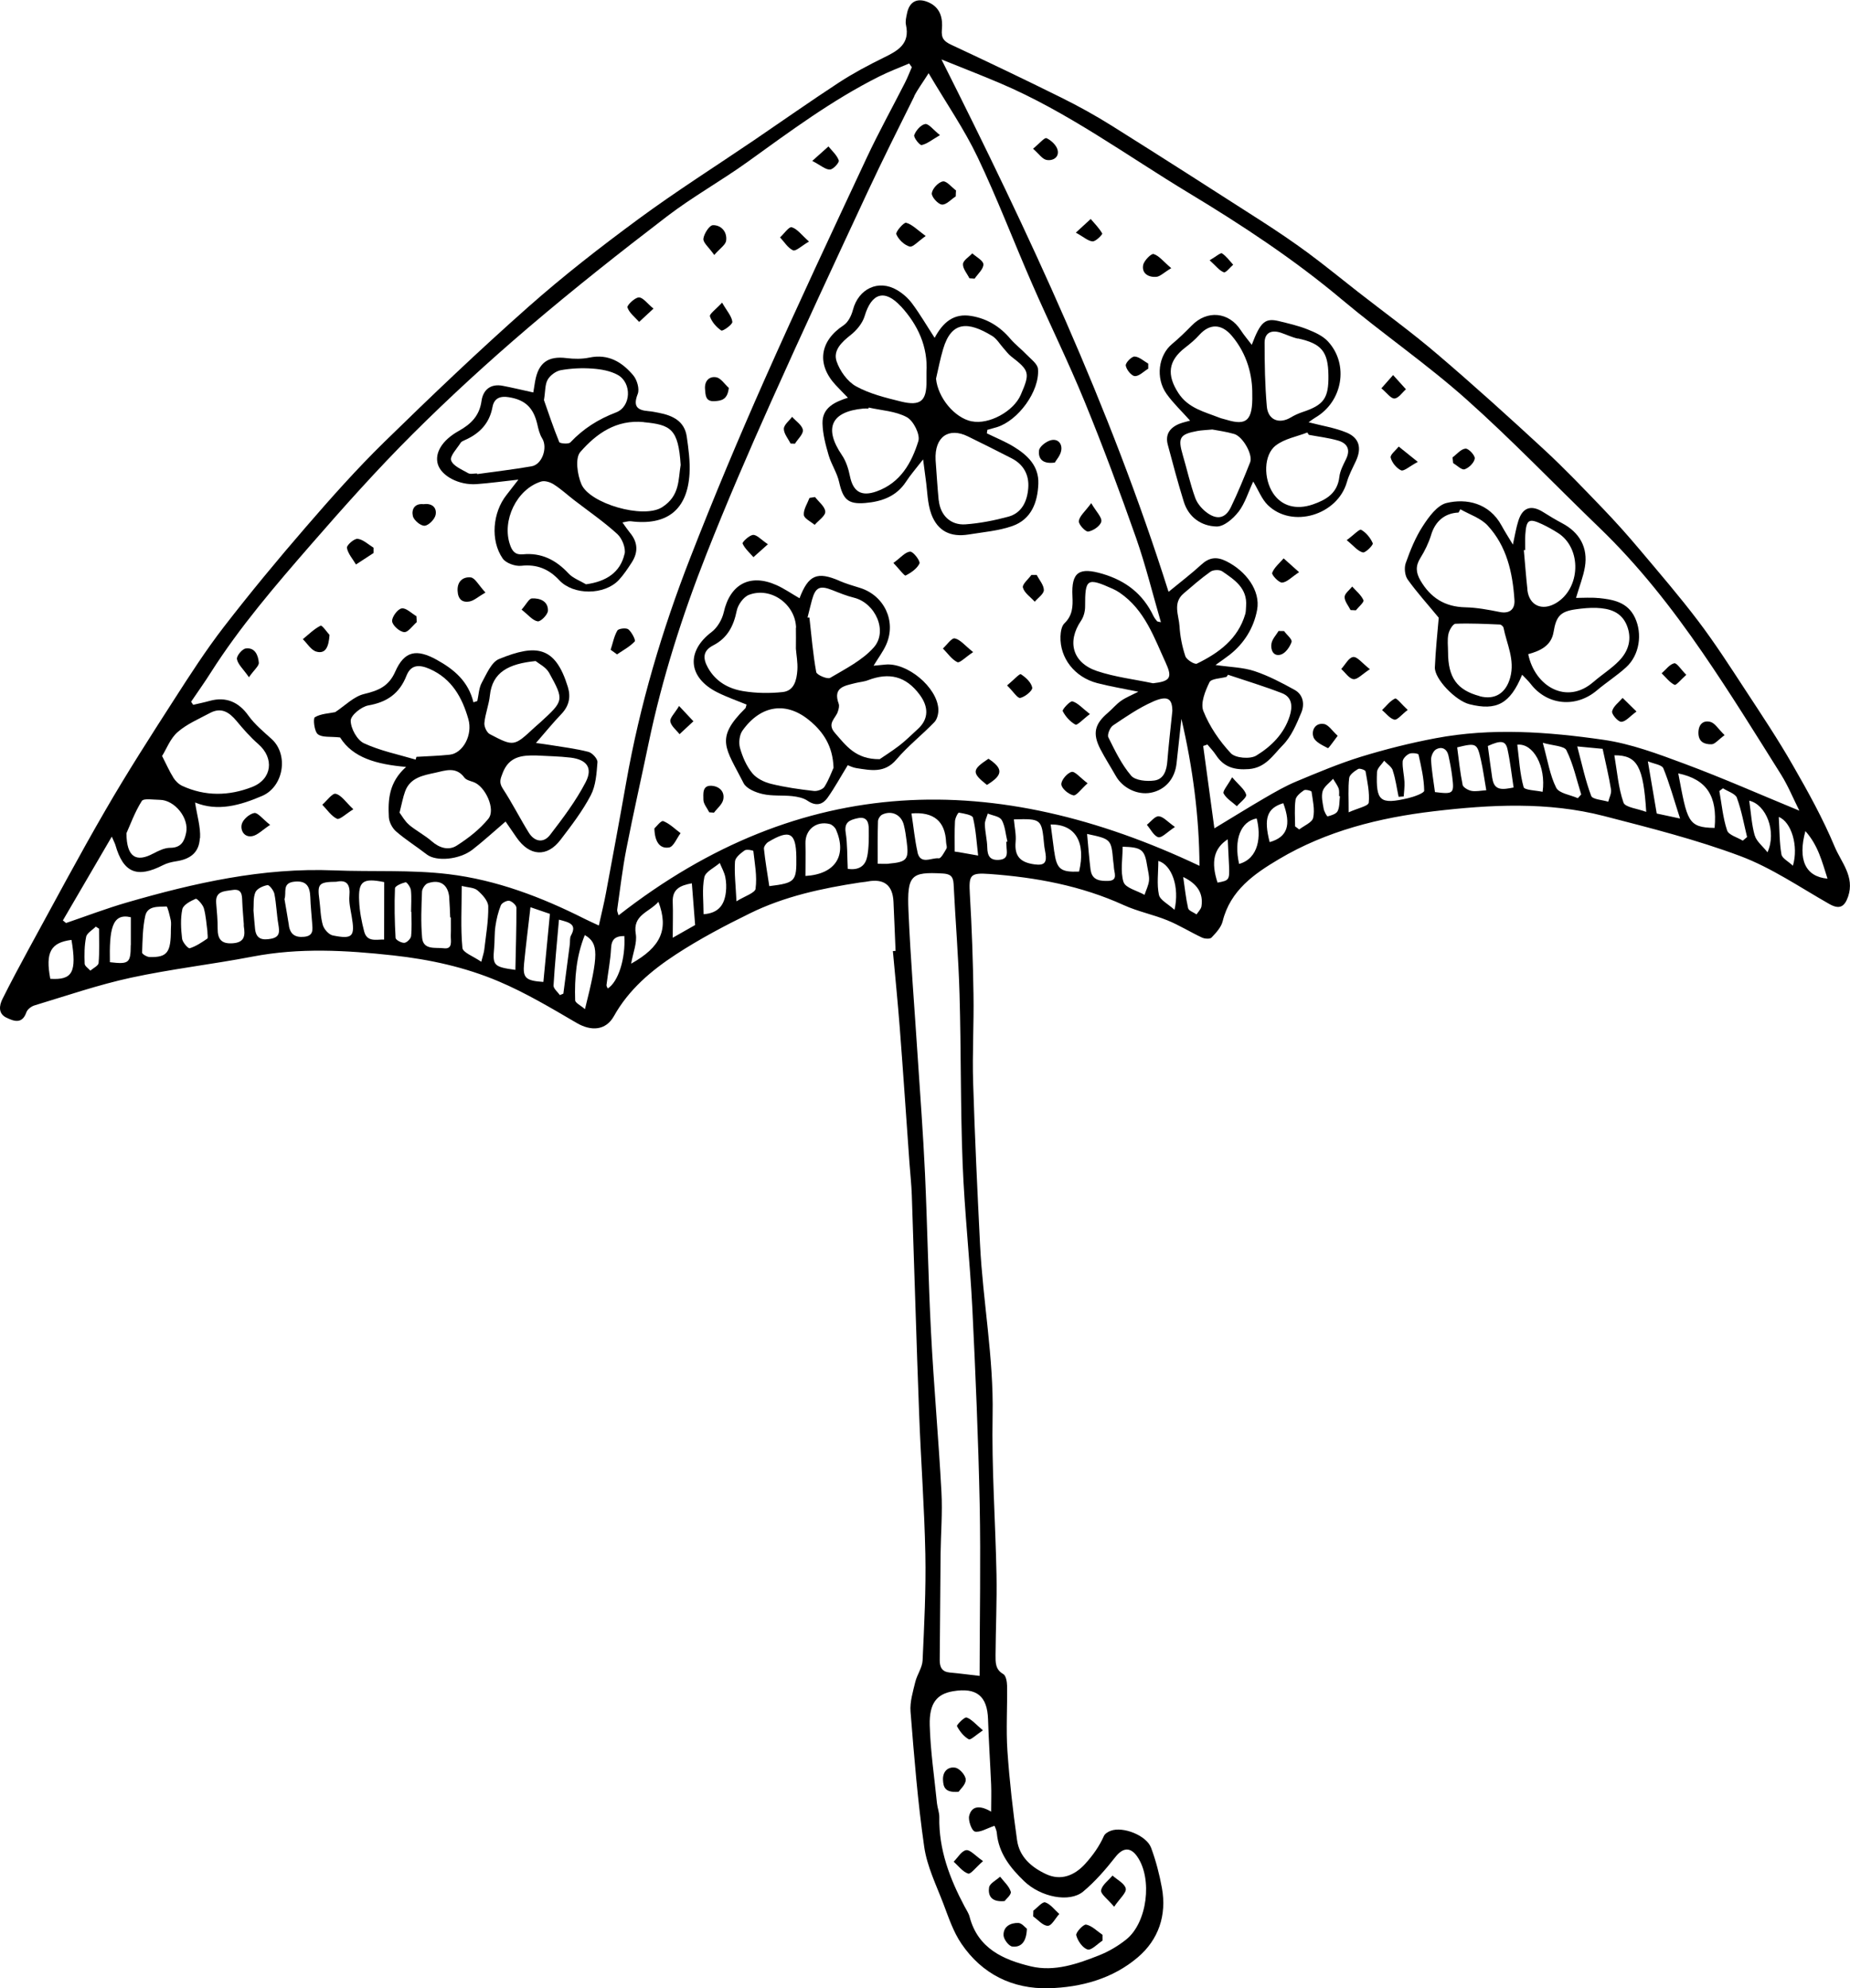 <svg xmlns="http://www.w3.org/2000/svg" id="Capa_2" data-name="Capa 2" viewBox="0 0 214.8 230.78"><defs><style>      .cls-1 {        stroke-width: 0px;      }    </style></defs><g id="Capa_2-2" data-name="Capa 2"><g><path class="cls-1" d="m103.98,110.34c-.08-1.89-.15-3.78-.24-5.67q-.14-2.88-3.02-2.34c-.29.06-.59.07-.89.12-4.39.67-8.73,1.6-12.74,3.57-2.94,1.44-5.86,2.98-8.6,4.77-2.86,1.87-5.48,4.07-7.21,7.17-.94,1.68-2.64,1.77-4.31.8-2.96-1.73-5.92-3.5-9.06-4.83-3.89-1.65-7.99-2.55-12.26-3.02-5.48-.6-10.87-.91-16.33.14-4.69.9-9.46,1.44-14.12,2.45-3.78.82-7.47,2.09-11.18,3.21-.38.11-.84.46-.96.81-.49,1.41-1.47,1.02-2.31.62-.98-.47-.85-1.41-.45-2.2.95-1.9,1.95-3.77,2.96-5.63,2.98-5.44,5.88-10.91,8.99-16.27,2.51-4.34,5.22-8.56,7.93-12.77,1.85-2.88,3.71-5.77,5.8-8.48,3.07-3.97,6.27-7.84,9.56-11.64,2.92-3.38,5.9-6.73,9.09-9.85,5.46-5.34,11-10.62,16.72-15.68,4.08-3.61,8.4-6.97,12.79-10.2,4.36-3.21,8.94-6.11,13.42-9.15,3.28-2.23,6.53-4.52,9.85-6.69,1.66-1.08,3.42-2.02,5.2-2.89,1.64-.8,3.07-1.59,2.58-3.8-.09-.42.03-.9.12-1.33.28-1.42,1.24-1.86,2.54-1.27,1.4.64,1.62,1.91,1.51,3.13-.09,1.03.24,1.38,1.09,1.78,4.28,2,8.54,4.03,12.77,6.13,2,.99,3.97,2.08,5.87,3.27,5.82,3.65,11.61,7.36,17.39,11.07,1.83,1.18,3.64,2.4,5.39,3.69,1.96,1.45,3.85,3,5.77,4.5,3.1,2.42,6.29,4.73,9.27,7.28,4.21,3.59,8.31,7.3,12.37,11.05,2.36,2.18,4.59,4.52,6.82,6.84,1.48,1.54,2.91,3.14,4.28,4.77,2.3,2.73,4.64,5.45,6.8,8.3,1.94,2.56,3.69,5.28,5.45,7.97,1.9,2.9,3.83,5.79,5.55,8.8,1.76,3.06,3.48,6.17,4.84,9.42.75,1.8,2.35,3.47,1.56,5.79-.42,1.23-1.03,1.51-2.17.87-3.4-1.93-6.7-4.2-10.32-5.56-5.15-1.93-10.52-3.28-15.86-4.66-6.52-1.68-13.19-1.33-19.77-.55-6.28.74-12.45,2.28-17.97,5.56-2.85,1.69-5.64,3.61-6.53,7.21-.17.7-.77,1.34-1.29,1.89-.18.19-.79.15-1.11,0-1.35-.63-2.62-1.43-3.99-1.99-1.66-.68-3.45-1.03-5.08-1.77-4.96-2.26-10.2-3.23-15.58-3.62-2.31-.17-2.43.12-2.3,2.38.23,3.86.36,7.73.42,11.6.06,3.42-.15,6.84-.04,10.25.19,6.26.49,12.51.8,18.77.33,6.61,1.59,13.14,1.46,19.8-.12,6.16.33,12.33.45,18.5.06,3.13-.09,6.26-.11,9.39,0,.82-.04,1.66.9,2.19.31.18.43.88.44,1.35.04,2.53-.13,5.06.04,7.58.24,3.46.63,6.92,1.12,10.36.27,1.92,1.65,3.13,3.36,3.93,1.71.8,3.29.19,4.55-1.19.9-1,1.63-2.02,2.17-3.23.12-.27.49-.5.8-.61,1.41-.53,4.14.53,4.68,1.97.56,1.51.97,3.09,1.26,4.68.57,3.17-.4,6-2.8,8.04-2.92,2.49-6.59,3.49-10.34,3.59-4.21.11-7.75-1.64-10.15-5.18-.93-1.37-1.48-3.03-2.08-4.61-.83-2.18-1.9-4.34-2.23-6.61-.75-5.2-1.17-10.46-1.59-15.71-.09-1.13.28-2.31.55-3.44.21-.86.81-1.66.85-2.5.19-4.12.4-8.24.32-12.35-.11-5.42-.52-10.83-.72-16.25-.32-8.45-.56-16.9-.85-25.35-.04-1.29-.19-2.58-.28-3.87-.37-5.2-.72-10.41-1.12-15.61-.23-2.98-.53-5.95-.8-8.92.11,0,.21-.02.32-.02Zm-80.78-13.03c-.08,1.65-1.09,2.42-2.72,2.67-.53.08-1.08.21-1.55.45-3.02,1.55-4.61.89-5.53-2.33-.05-.18-.15-.35-.42-.98-2.01,3.44-3.85,6.59-5.68,9.73.12.1.24.2.37.3,2.34-.8,4.65-1.68,7.02-2.37,7.87-2.28,15.82-4.08,24.11-3.74,4.43.18,8.91-.09,13.29.44,5.56.67,10.81,2.67,15.82,5.2.43.22.88.41,1.62.76.3-1.37.6-2.55.82-3.74.8-4.3,1.6-8.59,2.36-12.9,1.58-8.95,4.15-17.64,7.45-26.09,2.71-6.96,5.6-13.85,8.63-20.68,3.83-8.63,7.85-17.18,11.85-25.73,1.37-2.93,2.94-5.76,4.41-8.65.31-.6.55-1.23.82-1.85-.1-.14-.21-.29-.31-.43-1.17.5-2.37.95-3.5,1.52-5.45,2.73-10.32,6.35-15.24,9.89-3.07,2.21-6.4,4.06-9.39,6.35-5.45,4.17-10.83,8.42-16.05,12.87-4.64,3.96-9.16,8.09-13.48,12.4-4.12,4.11-8,8.46-11.82,12.85-4.11,4.73-8.21,9.49-11.59,14.8-.73,1.16-1.53,2.27-2.3,3.41.08.12.16.24.24.36.64-.15,1.29-.28,1.93-.46,1.9-.52,3.37.15,4.48,1.71.74,1.03,1.76,1.87,2.71,2.73,1.98,1.81,1.39,5.51-1.1,6.59-2.56,1.1-5.17,1.85-7.8.77.23,1.51.65,2.84.58,4.14Zm112.51-28.63c1.3-1.07,2.59-2.05,3.78-3.14.9-.83,1.76-.94,2.85-.41,2.33,1.14,4.04,3.45,3.62,5.67-.38,2.06-1.49,3.89-3.21,5.23-.45.35-.92.67-1.62,1.17,1.74.25,3.2.27,4.53.71,1.62.54,3.16,1.35,4.66,2.18,1.03.57,1.16,1.71.77,2.64-.56,1.35-1.17,2.8-2.17,3.8-1.09,1.1-1.96,2.6-3.91,2.75-1.68.13-2.91-.22-3.83-1.63-.29-.44-.65-.82-.99-1.22-.16.06-.33.11-.49.17.43,3.13.85,6.26,1.3,9.56,2.12-1.28,3.97-2.43,5.84-3.52,1.19-.69,2.4-1.39,3.67-1.92,2.47-1.03,4.96-2.08,7.51-2.87,2.84-.87,5.74-1.6,8.66-2.15,6.49-1.23,13.03-.75,19.48.18,3.22.46,6.37,1.65,9.44,2.79,4.41,1.64,8.73,3.55,13.32,5.44-.7-1.4-1.3-2.87-2.13-4.2-2.99-4.76-5.94-9.54-9.12-14.16-3.55-5.17-7.42-10.11-11.96-14.48-5.16-4.97-10.12-10.16-15.46-14.92-4.6-4.1-9.72-7.61-14.45-11.58-5.56-4.67-11.58-8.63-17.76-12.36-7.24-4.37-14.08-9.42-21.92-12.75-2.21-.94-4.46-1.81-6.81-2.76,10.14,20.15,19.57,40.3,26.36,61.78Zm-29.55-57.51c-1.83,3.69-3.68,7.37-5.42,11.1-3.78,8.11-7.56,16.21-11.21,24.37-2.62,5.85-5.16,11.73-7.51,17.69-2.81,7.13-5.14,14.42-6.71,21.94-.85,4.09-1.78,8.16-2.58,12.26-.46,2.34-.73,4.72-1.07,7.08-.02.17.08.36.16.65,21.26-16.62,43.79-16.96,67.45-5.75-.03-5.67-.77-11.38-2.1-17.06-.19,1.72-.38,3.43-.56,5.15-.19,1.82-1.33,3.12-3.02,3.43-1.54.28-3.25-.55-4.04-1.96-.59-1.04-1.24-2.05-1.79-3.11-.93-1.81-.67-2.9.87-4.21.53-.45.97-1,1.53-1.39.55-.39,1.19-.64,2.01-1.06-1.74-.36-3.27-.61-4.77-1-2.62-.68-4.35-2.9-4.27-5.42.02-.52.12-1.2.46-1.52.94-.91.99-1.93.93-3.13-.15-2.86.8-3.41,3.51-2.61,2.72.81,4.68,2.35,5.89,4.88.11.22.26.42.42.61.05.06.17.05.45.12-.97-3.33-1.77-6.61-2.88-9.78-1.87-5.31-3.83-10.59-5.96-15.79-1.9-4.65-4.13-9.16-6.14-13.77-2.13-4.88-4.02-9.86-6.31-14.66-1.54-3.23-3.61-6.22-5.68-9.73-.76,1.2-1.29,1.9-1.68,2.67Zm7.59,163.45c-.16-7.56-.48-15.12-.85-22.68-.28-5.62-.91-11.22-1.13-16.84-.26-6.56-.17-13.13-.36-19.69-.12-4.28-.48-8.55-.69-12.82-.05-.91-.45-1.15-1.3-1.19-3.63-.2-4.12.18-3.94,4.34.24,5.6.7,11.19,1.06,16.78.3,4.57.65,9.14.86,13.71.28,6.15.38,12.31.7,18.46.32,6.18.88,12.35,1.21,18.53.13,2.38-.07,4.77-.1,7.16-.04,4.12-.07,8.25-.1,12.37,0,.82.29,1.33,1.17,1.41,1.12.1,2.23.25,3.46.39.01-6.82.14-13.38.01-19.93Zm-.57,37.99c-.34-.06-.79-1.27-.65-1.82.29-1.16,1.25-1.25,2.55-.48,0-1.21.04-2.17,0-3.13-.11-2.53-.28-5.07-.36-7.6-.09-2.69-1.33-3.71-4.06-3.25-1.85.31-2.78,1.35-2.71,3.94.08,3.03.54,6.05.84,9.07.06.54.28,1.08.27,1.61-.07,3.76,1.21,7.12,2.93,10.36.21.4.48.78.59,1.21.96,3.68,3.93,4.99,7.12,5.75,2.74.65,5.42-.29,7.96-1.3,1.1-.44,2.16-1.07,3.09-1.81,2.46-1.95,3.09-7.06,1.29-9.64-.8-1.15-1.68-1.03-2.53.05-1.13,1.44-2.35,2.85-3.75,4.02-1.59,1.31-4.91.65-6.85-1.21-1.59-1.53-2.95-3.23-3.17-5.57-.03-.38-.23-.74-.27-.86-.9.3-1.66.8-2.3.67ZM20.12,90.27c.25.39.63.77,1.04.96,2.67,1.23,5.42,1.18,8.11.13,2.33-.91,2.6-3.35.71-4.99-.92-.8-1.74-1.74-2.52-2.68-.85-1.02-1.78-1.62-3.08-.92-1.29.69-2.69,1.28-3.76,2.22-.85.74-1.29,1.96-1.8,2.77.54,1.06.87,1.82,1.31,2.51Zm115.27-13.24c-1.38-2.99-2.45-6.22-5.38-8.22-.25-.17-.51-.32-.78-.44-3.03-1.36-3.25-1.21-3.24,2.05,0,.56-.17,1.2-.48,1.65-1.64,2.42-.99,4.87,1.86,5.83,2.09.7,4.33.96,6.51,1.42,1.91-.22,2.29-.6,1.5-2.3Zm5.04,2.17c-.5,1.02-1.07,2.44-.71,3.34.71,1.79,1.87,3.49,3.19,4.9.53.57,2.25.71,2.96.27,1.72-1.05,3.22-2.52,3.87-4.57.34-1.07.33-2.2-.89-2.67-2.06-.8-4.18-1.44-6.27-2.14-.05.08-.11.16-.16.24-.69.2-1.78.2-1.99.63Zm1.47-12.88c-.31-.21-1.04-.18-1.36.05-1.09.77-2.1,1.66-3.12,2.53-1.28,1.1-.55,2.52-.47,3.79.07,1.18.31,2.38.68,3.49.14.41,1.08.99,1.34.86,2.54-1.24,4.77-2.86,5.62-5.77.08-.28.06-.59.09-.89.17-2.11-1.36-3.09-2.79-4.07Zm-8.03,15.13c-1.64.72-3.15,1.76-4.65,2.77-.35.24-.68,1.07-.53,1.38.77,1.55,1.54,3.15,2.64,4.44.48.57,1.81.69,2.69.57,1.12-.15,1.44-1.19,1.52-2.28.14-1.78.35-3.56.58-5.81-.02-1.39-.51-1.84-2.26-1.07Zm-116.06,17.63c.6-.32,1.3-.66,1.95-.66,1.27,0,1.65-.76,1.85-1.74.37-1.71-1.33-3.82-3.07-3.83-.72,0-1.86-.21-2.08.14-.83,1.32-1.36,2.82-1.78,3.74.02,2.8,1.15,3.41,3.12,2.35Zm34.36,5.18c-.11-1.54-1.04-2.22-2.49-1.73-.31.1-.66.62-.68.96-.07,1.78-.15,3.58.01,5.36.13,1.48,1.58,1.11,2.49,1.23,1.11.15.82-.85.84-1.49.03-.69,0-1.39.01-2.09-.03,0-.06,0-.08,0-.03-.74-.05-1.49-.11-2.23Zm1.52,5.78c.05.54,1.27.97,2.19,1.61.18-.71.31-1.06.35-1.42.19-1.67.49-3.34.46-5.01-.01-.64-.69-1.38-1.25-1.86-.4-.34-1.11-.33-1.83-.51,0,2.56-.14,4.89.08,7.18Zm-16.61-5.61c.13.99.13,2.01.4,2.95.14.49.69,1.11,1.15,1.21,2.33.47,2.61.13,2.2-2.23-.13-.78-.33-1.59-.26-2.36.12-1.34-.32-1.9-1.52-1.64-2.04.02-2.22.25-1.97,2.08Zm124.64-14.99c-.15-.44-.67-.76-1.01-1.13-.29.44-.81.87-.83,1.32-.14,3.38.35,3.79,3.6,3.03.69-.16,1.88-.59,1.88-.87-.02-1.41-.35-2.82-.66-4.2-.03-.12-.77-.23-1.07-.09-.34.15-.76.58-.77.9-.04.78.17,1.57.21,2.36.03.57-.05,1.14-.09,1.7-.2.01-.39.02-.59.04-.22-1.02-.35-2.07-.68-3.05Zm-64.66,6.86c-.12-.27-.44-.56-.72-.64-1.57-.4-2.86.67-2.82,2.23.03,1.23,0,2.46,0,3.8,3.51-.21,4.84-2.41,3.54-5.4Zm-35.47,9.02c-.26,2.29-.53,4.4-.74,6.52-.17,1.68.17,2.01,2.24,2.15.24-2.54.49-5.09.76-7.9-.71-.24-1.39-.48-2.25-.77Zm-1.63.05c0-.28-.51-.74-.83-.8-.3-.05-.87.25-.98.53-.31.77-.51,1.61-.63,2.44-.12.83-.07,1.69-.15,2.54-.18,1.99-.05,2.17,2.47,2.51.05-2.49.13-4.86.12-7.22Zm46.56-6.46c.34,1.54,1.63.63,2.48.73.26.03.64-.7.89-1.13.1-.18-.03-.48-.04-.73q-.15-3.67-4.02-3.35c.24,1.57.38,3.04.7,4.48Zm-86.69,7.93c-.13-.57-.37-1.62-.5-1.61-.93.06-2.2-.13-2.47,1.11-.3,1.38-.31,2.83-.36,4.25,0,.17.56.5.87.51,2.05.05,2.48-.52,2.47-3.22,0-.35.06-.71-.01-1.04Zm72.63-7.38c-.04-2.82-.78-3.21-3.27-1.71-.24.15-.52.54-.49.79.15,1.42.39,2.82.62,4.33,3.03-.38,3.18-.54,3.14-3.41Zm-50.76,5.14c.05,1.18.28,2.37.58,3.52.33,1.28,1.4.93,2.32.95,0-2.26,0-4.43.01-6.67-2.48-.5-3.02-.11-2.91,2.19Zm-13.57.13c-.03-.78,0-1.6-1.15-1.41-.88.15-2,.08-1.88,1.52.08.99.18,1.97.17,2.96,0,1.24.44,1.8,1.77,1.7,1.4-.1,1.43-.93,1.27-1.96-.02-.15,0-.3,0-.22-.07-1.01-.15-1.8-.18-2.59Zm170.95-8.62c.34-3.7-.91-5.63-4.22-6.33,1.05,5.52,1.07,6.29,4.22,6.33Zm-95.91,4.15c2.15-.19,2.38-.48,2.1-2.59-.08-.64-.17-1.29-.33-1.91-.29-1.17-1.4-1.72-2.5-1.2-.24.11-.5.51-.5.78-.05,1.57-.03,3.13-.03,4.93.5,0,.89.03,1.27,0Zm-69.63,7.18c.16,1.03.74,1.41,1.77,1.31,1.15-.11.98-.89.93-1.63-.07-.99-.18-1.97-.21-2.96-.05-1.21-.4-1.96-1.85-1.81-1.47.15-.88,1.27-1.15,2.02.17,1.03.36,2.05.52,3.08Zm84.38-9.71c-.15,1.68.56,2.39,2.19,2.61,1.2.17,1.44-.25,1.28-1.27-.05-.34-.13-.68-.16-1.03-.28-2.98-.32-3.01-3.51-2.92.08.94.28,1.78.2,2.6Zm65.21-11.08c.56,2.1.95,3.97,1.62,5.74.16.42,1.29.46,1.98.68.12-.48.4-.98.32-1.43-.24-1.5-.6-2.97-.97-4.71-.74-.07-1.69-.16-2.95-.28Zm4.31,1.03c.32,1.87.46,3.76,1.06,5.49.2.56,1.61.69,2.64,1.08-.33-5.27-1.03-6.59-3.7-6.57ZM23.67,105.44c-.13-.45-.81-1.17-.95-1.1-.6.26-1.44.7-1.55,1.21-.23,1.09-.16,2.28-.03,3.41.05.43.71,1.18.89,1.12.72-.22,1.39-.68,2.03-1.11.12-.08.02-.47.02-.89-.11-.77-.16-1.74-.41-2.64Zm5.95,2.44c.14,1.15.85,1.28,1.84,1.1,1.08-.2.99-.85.86-1.67-.2-1.17-.23-2.37-.46-3.54-.08-.4-.59-1.05-.8-1.02-.52.09-1.23.41-1.41.84-.27.65-.17,1.46-.22,2.11.07.79.11,1.49.19,2.18Zm44.2.55c.17,1.02-.32,2.16-.54,3.44,3.46-1.94,4.38-3.97,3.17-7.18-1.11,1.25-3.01,1.5-2.63,3.74Zm108.06-21.33c-.26-.52-1.57-.53-2.75-.87.58,2.08.83,3.78,1.56,5.22.34.66,1.65.82,2.51,1.21.13-.15.26-.3.39-.44-.54-1.72-.92-3.52-1.71-5.11Zm-59.46,11.81c.27,1.99.74,2.36,2.87,2.27.8-3.4-.41-5.5-3.3-5.47.15,1.14.29,2.17.42,3.2Zm8.04,3.49c.21.68,1.59,1,2.43,1.48.18-.55.46-1.09.52-1.65.05-.53-.11-1.08-.2-1.63-.3-1.97-.62-2.24-2.86-2.31,0,1.38-.29,2.85.1,4.11Zm-29.77-2.95c.2-1.04.19-2.13.18-3.2,0-.81-.22-1.51-1.32-1.26-.9.2-1.55.46-1.36,1.66.21,1.34.17,2.72.24,4.21,1.21.19,2.04-.28,2.25-1.41Zm-52.98,3.89c-.04-.35-.48-.96-.62-.92-.46.11-1.22.43-1.23.7-.08,1.92-.04,3.84.07,5.76.01.23.67.59,1.01.57.29-.01.75-.47.79-.77.1-.93.04-1.88.04-2.82h-.04c0-.84.07-1.69-.02-2.52Zm20.19,5.21c-.99,2.46-1.2,5-1.12,7.56,0,.31.64.6,1.14,1.04,1.6-6.37,1.61-7.65-.02-8.6Zm101.91-17.46c.06.31.64.64,1.03.72.51.1,1.07-.03,1.73-.07-.22-1.25-.37-2.41-.63-3.55-.43-1.92-.54-1.97-2.75-1.43.2,1.49.34,2.93.63,4.33Zm-43.17,9.93c.16,1.21,1.19,1.27,2.05,1.24,1.16-.04.67-.95.64-1.58,0-.25-.06-.49-.08-.74-.22-2.51-.25-2.54-3.03-3.13.14,1.49.24,2.86.41,4.22Zm-38.91,2.12c.19-1.42-.1-2.9-.26-4.35,0-.07-.79-.23-1.01-.07-.46.33-1.09.82-1.12,1.29-.09,1.36.08,2.74.17,4.62.93-.59,2.16-.96,2.23-1.48Zm-3.45.44c.07-.58.05-1.2-.07-1.78-.12-.56-.42-1.08-.64-1.62-.62.55-1.65,1.01-1.79,1.65-.28,1.36-.09,2.81-.09,4.3,1.81-.13,2.42-1.16,2.59-2.55Zm108.84-14.4c-.17-.4-1.07-.5-1.79-.8.36,2.11.68,3.97,1.03,6.06.57.12,1.37.3,2.71.58-.73-2.25-1.23-4.09-1.95-5.85Zm-112.41,18.21c-.13-1.67-.25-3.2-.38-4.85-1.39.25-2.28.69-2.22,2.18.05,1.25,0,2.51,0,4.14,1.07-.6,1.85-1.05,2.59-1.47Zm96.19-16.02c.1.36,1.44.38,2.21.55.41-2.94-1.07-5.67-2.94-5.47.21,1.65.29,3.33.73,4.91ZM15.19,109.72c0-1.08,0-2.16,0-3.24-2.23-.53-2.5,1.5-2.43,5.22,2.22.26,2.41.1,2.42-1.98Zm50.97-.08c.04-.35-.02-.75.13-1.03.72-1.3-.12-1.52-1.39-1.85-.23,2.63-.48,5.13-.63,7.64-.02.36.48.75.74,1.12.13-.06.27-.11.4-.17.25-1.91.5-3.81.75-5.72Zm107.12-19.26c.22,1.46,1.21,1.28,2.46,1.04-.23-1.51-.39-2.98-.7-4.41-.22-1.04-.76-1.1-2.29-.41.17,1.25.33,2.52.52,3.78ZM5.84,113.63c2.57.16,3.09-.75,2.46-4.52-2.43.31-3.04,1.46-2.46,4.52Zm107.73-14.31c-.18-1.54-.26-3-.6-4.4-.08-.32-1.05-.48-1.63-.58-.11-.02-.45.65-.46,1.01-.06,1.17-.03,2.34-.03,3.51.15.02.3.04.45.06.66.12,1.32.23,2.27.4Zm2.71-4.15c-.23-.41-1.04-.49-1.59-.73-.12.43-.36.86-.34,1.29.03.89.26,1.77.28,2.65.02.95.29,1.51,1.36,1.44,1.21-.09.87-.95.87-1.65,0-.15-.02-.3-.03-.44.05-.01.09-.02.14-.03-.21-.85-.26-1.79-.67-2.53Zm85.4-2.54c-.19-.5-1.06-.75-1.63-1.12-.14.11-.28.21-.42.32.28,1.53.41,3.11.9,4.57.18.54,1.19.8,1.82,1.19.17-.14.34-.28.5-.42-.37-1.52-.64-3.08-1.18-4.54Zm-33.06-2.42c-.1-.84-.26-1.67-.44-2.49-.18-.8-.78-1.1-1.45-.72-.32.18-.59.8-.57,1.2.06,1.23.28,2.45.45,3.75,2.14.27,2.25.18,2.01-1.74Zm-9.7,2.99c.12-1.2-.16-2.45-.37-3.66-.03-.15-.67-.38-.86-.27-.42.25-.99.65-1.04,1.05-.14,1.17-.05,2.36-.06,3.98,1.06-.48,2.28-.73,2.32-1.1Zm44.83,3.8c.19.67.88,1.19,1.47,1.94,1.09-2.41-.16-5.55-2.12-5.99.21,1.44.28,2.79.64,4.05Zm-57.84-1.99c-1.85.35-2.68,2.44-2.04,5.28,2.31-.64,2.57-3.25,2.04-5.28Zm-11.35,8.86c.13.62,1.07,1.07,1.81,1.75.61-2.64-.31-5.22-1.88-5.68,0,1.4-.19,2.71.07,3.94Zm17.91-8.93c.21-.96-.05-2.03-.19-3.04-.01-.1-.69-.28-.88-.16-.4.28-.92.69-.98,1.11-.14,1.01-.05,2.05-.05,3.08.16.12.32.24.48.36.57-.45,1.5-.81,1.62-1.35Zm57.15,1.54c-.9,3.32,0,5.29,2.57,5.52-.63-1.96-1.09-3.87-2.57-5.52Zm-60.62-3.24c-1.88.57-2.3,1.75-1.58,4.52,2.07-.59,2.52-1.99,1.58-4.52ZM10,108.77c-.21,1-.21,2.06-.17,3.1,0,.28.43.54.66.81.34-.3.94-.57.96-.9.11-1.32.05-2.65.05-3.97-.13-.08-.25-.16-.38-.24-.39.4-1.03.74-1.13,1.21Zm60.95,1.31c-.07,1.43-.36,2.84-.53,4.27-.02.12.09.26.14.4,1.22-.75,2.09-3.47,1.93-6.09-1.06,0-1.49.39-1.54,1.42Zm84.49-18.53c-.16-.4-.43-.76-.66-1.14-.42.48-1.04.89-1.21,1.44-.18.62,0,1.37.12,2.04.06.33.38.9.46.88.43-.11,1-.28,1.16-.61.25-.5.19-1.15.27-1.73-.03,0-.07,0-.1-.01-.01-.3.05-.62-.06-.88Zm51.4,7.63c.08.47.81.82,1.33,1.32.68-2.27-.18-5.1-1.64-5.66.09,1.53.07,2.96.31,4.35Zm-65.47,3.28c1.36-.25,1.4-.31,1.33-1.99-.04-.97-.1-1.95-.15-3.04-1.62,1.06-1.97,2.63-1.18,5.04Zm-3.42,2.97c.07.3.64.48.98.72.2-.31.52-.61.57-.94.24-1.55-.53-2.64-2.12-3.4.18,1.21.3,2.44.57,3.62Z"></path><path class="cls-1" d="m55.42,81.38c.16-.72.18-1.51.52-2.13.55-1,1.11-2.38,2.01-2.75,4.34-1.77,6.53-1.48,7.98,3.24.37,1.2.13,2.23-.76,3.16-.97,1.01-1.86,2.11-2.94,3.35.7.1,1.13.15,1.55.22,1.52.25,3.05.43,4.53.81.45.11,1.09.81,1.06,1.2-.1,1.3-.19,2.73-.78,3.85-.96,1.83-2.24,3.5-3.5,5.15-1.57,2.07-3.6,1.93-5.11-.25-.5-.72-1-1.45-1.28-1.86-1.33,1.14-2.53,2.24-3.81,3.24-1.54,1.21-4.25,1.43-5.34.58-1.17-.91-2.44-1.7-3.56-2.67-.44-.38-.8-1.07-.84-1.64-.11-2.04,0-4.07,2-5.85-3.44-.3-6.19-1.06-7.66-3.42-1.12-.13-2.08.03-2.59-.38-.41-.33-.57-1.83-.34-1.97.71-.42,1.67-.44,2.36-.59,1.15-.76,2.15-1.81,3.34-2.1,1.67-.4,2.87-.88,3.63-2.6,1.07-2.43,2.49-2.66,4.81-1.38,2.03,1.12,3.68,2.51,4.27,4.94.15-.05.3-.1.45-.15Zm-3.2,6.23c1.52-.17,2.69-2.27,2.16-4.13-.71-2.49-1.91-4.68-4.48-5.82-1.19-.52-2.18-.54-2.7.77-.81,2.07-2.25,3.08-4.43,3.46-.81.14-2.06,1.16-2.05,1.77,0,.9.74,2.25,1.53,2.62,1.89.88,3.99,1.3,6.01,1.9.03-.11.06-.22.09-.32,1.29-.08,2.58-.11,3.87-.25Zm6.15,2.11c-.28.72-.45,1.12.01,1.83,1.08,1.65,1.97,3.42,3.01,5.1.66,1.07,1.71,1.26,2.47.28,1.5-1.95,3.01-3.95,4.14-6.13.86-1.66.13-2.62-1.74-2.85-1.33-.16-2.68-.17-4.02-.25-1.65-.03-3.13.11-3.87,2.02Zm-10.88,6.03c.84.7,1.84,1.21,2.65,1.92.9.79,1.97,1.08,2.88.5,1.35-.86,2.68-1.89,3.68-3.12.89-1.09-.36-3.78-1.72-4.26-.37-.13-.85-.24-1.06-.52-.97-1.33-2.24-.81-3.4-.56-1.39.3-2.91.56-3.49,2.18-.25.69-.38,1.43-.64,2.45.31.41.62,1,1.09,1.39Zm9.39-15.02c-.11,1.08-.54,2.12-.64,3.2-.04.42.28,1.12.64,1.3,2.79,1.46,2.8,1.43,5.18-.78.22-.2.45-.39.67-.59,2.74-2.51,2.79-2.56,1.03-5.75-.37-.67-1.22-1.08-1.57-1.37-3.14.31-5.03,1.3-5.31,3.99Z"></path><path class="cls-1" d="m62.14,44.22c.39-2.14,1.52-2.91,3.63-2.65.88.11,1.81.12,2.67-.06,2.21-.46,3.81.54,5.1,2.08.43.52.73,1.56.51,2.13-.56,1.43-.1,1.9,1.25,2.01.4.03.79.12,1.18.19,1.61.31,3,.95,3.26,2.78.2,1.41.4,2.85.32,4.27-.24,4.21-2.62,6.08-6.83,5.54-.25-.03-.53.07-.96.14.36.5.6.86.87,1.19.92,1.1.98,2.25.22,3.44-.46.71-.93,1.42-1.5,2.04-1.67,1.79-5.28,1.8-6.92.04-1.2-1.29-2.59-1.88-4.41-1.68-.7.08-1.78-.3-2.16-.84-1.46-2.11-1.17-5.35.44-7.38.39-.49.77-1,1.38-1.78-1.84.2-3.34.41-4.85.52-2.03.15-4.08-.93-4.5-2.3-.39-1.28.46-2.78,2.42-3.87,1.43-.8,2.41-1.76,2.65-3.49.18-1.28,1.05-2.03,2.47-1.75,1.11.21,2.21.48,3.54.77.08-.48.14-.91.22-1.35Zm12.61,4.78c-3.21-.31-5.51,1.34-7.37,3.47-.62.7-.35,2.64.13,3.75.96,2.23,7.18,4.06,9.37,2.66,2.08-1.33,1.86-3.21,2.15-4.91-.27-4.17-1.13-4.66-4.28-4.96Zm-2.23,15.32c.16-.69-.29-1.82-.85-2.33-1.57-1.43-3.33-2.64-5.02-3.94-.79-.61-1.52-1.29-2.36-1.82-.4-.26-1.04-.46-1.46-.33-2.85.89-4.59,4.55-3.61,7.35.26.75.61,1.18,1.49,1.1,2.15-.21,3.84.65,5.3,2.22.52.56,1.35.85,2.03,1.26,2.36-.32,3.98-1.39,4.47-3.51Zm-10.79-10.19c1.24-.22,1.88-2.19,1.22-3.24-.3-.48-.44-1.09-.57-1.66-.45-1.91-1.41-2.82-3.31-3.12-.98-.16-1.7.1-1.89,1.15-.35,1.89-1.5,3.08-3.21,3.83-.18.08-.4.17-.49.32-.43.68-1.28,1.55-1.1,2.04.23.65,1.25,1.06,1.98,1.48.26.15.68.03,1.03.03,0,.03,0,.05,0,.08,2.11-.3,4.24-.54,6.34-.91Zm3.19-2.82c.07.18,1.09.27,1.3.05,1.5-1.59,3.23-2.69,5.3-3.48,1.77-.67,1.86-3.42.22-4.35-.86-.48-1.95-.67-2.95-.74-1.21-.09-2.46-.03-3.66.18-.57.1-1.24.59-1.53,1.09-.33.56-.27,1.34-.44,2.39.51,1.44,1.08,3.18,1.77,4.86Z"></path><path class="cls-1" d="m38.26,73.71c-.22-.24-.87-1.16-1.03-1.08-.76.38-1.39,1.02-2.07,1.57.52.5.97,1.29,1.59,1.45,1.07.29,1.42-.59,1.51-1.94Z"></path><path class="cls-1" d="m41.02,93.94c-.88-.83-1.38-1.63-2.04-1.79-.39-.1-1.03.81-1.56,1.27.56.57,1.03,1.31,1.71,1.63.31.14,1.01-.56,1.89-1.1Z"></path><path class="cls-1" d="m43.37,63.58c-.61-.37-1.2-.95-1.84-1.03-.4-.05-1.3.75-1.25,1.05.12.68.68,1.29,1.05,1.93.68-.44,1.36-.88,2.04-1.33,0-.21,0-.42,0-.63Z"></path><path class="cls-1" d="m48.36,71.54c-.58-.34-1.23-1.01-1.73-.91-.48.09-1.15,1.02-1.1,1.5.06.49.87,1.21,1.4,1.25.45.04.97-.74,1.46-1.16-.01-.23-.02-.45-.04-.68Z"></path><path class="cls-1" d="m82.93,29.6c.67-.77,1.32-1.18,1.38-1.66.14-1.02-.57-1.82-1.53-1.8-.4,0-1.04.98-1.11,1.57-.05.46.63.99,1.26,1.89Z"></path><path class="cls-1" d="m56.37,68.79c-.81-.87-1.21-1.7-1.71-1.76-.85-.09-1.58.41-1.53,1.54.04.96.51,1.42,1.4,1.25.51-.1.96-.52,1.84-1.04Z"></path><path class="cls-1" d="m71.65,75.96c.7-.48,1.48-.89,2.05-1.5.13-.14-.35-1.08-.74-1.4-.25-.2-1.14-.1-1.28.14-.39.67-.53,1.48-.78,2.23.25.18.5.36.75.54Z"></path><path class="cls-1" d="m84.61,45.02c-.48-.43-.91-1.12-1.44-1.22-.81-.15-1.39.42-1.31,1.37.06.7.04,1.46,1.09,1.4.81-.04,1.53-.17,1.67-1.55Z"></path><path class="cls-1" d="m93.93,28.04c-.89-.79-1.37-1.48-2.01-1.66-.31-.09-.89.76-1.35,1.18.49.52.91,1.23,1.51,1.5.31.14.96-.5,1.85-1.02Z"></path><path class="cls-1" d="m28.91,78.61c.61-.87,1.18-1.31,1.14-1.69-.07-.84-.44-1.79-1.52-1.64-.42.06-1.08.87-1.02,1.23.11.61.71,1.13,1.39,2.1Z"></path><path class="cls-1" d="m31.36,95.76c-.88-.7-1.44-1.45-1.84-1.38-.57.11-1.31.75-1.45,1.3-.18.71.28,1.58,1.25,1.38.6-.13,1.11-.68,2.04-1.3Z"></path><path class="cls-1" d="m49.18,58.53c-1.08-.12-1.42.65-1.24,1.39.12.49.92,1.15,1.37,1.11.47-.04,1.17-.75,1.27-1.27.16-.86-.45-1.37-1.4-1.23Z"></path><path class="cls-1" d="m60.56,70.77c.77.6,1.27,1.26,1.87,1.36.34.06,1.18-.78,1.19-1.24.03-1.1-.93-1.47-1.86-1.42-.34.02-.64.66-1.2,1.3Z"></path><path class="cls-1" d="m75.87,35.82c-.72-.58-1.22-1.31-1.7-1.29-.48.02-1.4.93-1.32,1.16.22.64.87,1.13,1.36,1.68.47-.44.95-.88,1.67-1.55Z"></path><path class="cls-1" d="m83.84,35.13c-.72.78-1.5,1.33-1.41,1.6.21.64.75,1.26,1.32,1.64.16.11,1.32-.7,1.28-1.01-.07-.65-.63-1.25-1.19-2.23Z"></path><path class="cls-1" d="m94.31,18.68c1,.52,1.53,1.02,2.05,1,.38,0,1.11-.82,1.03-1.05-.21-.61-.77-1.1-1.2-1.63-.5.44-.99.89-1.88,1.68Z"></path><path class="cls-1" d="m185.59,69.42c1.71.18,3.38.46,4.24,2.28.89,1.88.53,4.35-1.02,5.76-1.06.97-2.29,1.75-3.39,2.68-2.44,2.07-5.78,1.75-7.7-.75-.27-.36-.62-.66-.99-1.06-1.39,3.38-2.97,4.21-6.12,3.42-1.6-.4-4.07-2.94-4.01-4.29.09-2.06.31-4.11.45-5.75-1.29-1.57-2.54-2.94-3.61-4.44-.33-.47-.42-1.36-.22-1.91.53-1.49,1.13-2.99,1.99-4.3.69-1.07,1.67-2.41,2.75-2.67,2.28-.55,4.96-.02,6.4,2.65.37.68.79,1.33,1.3,2.18.24-1.08.37-1.95.64-2.78.49-1.55,1.5-1.86,2.88-.99.71.45,1.44.89,2.18,1.28,2.04,1.07,3.04,2.84,2.66,5.09-.19,1.14-.64,2.24-1.03,3.59.85,0,1.74-.07,2.61.02Zm-19.42-7.33c-.29.93-.73,1.85-1.25,2.68-.58.93-.53,1.69,0,2.61,1.18,2.02,2.84,3.07,5.22,3.12,1.32.03,2.66.28,3.96.54,1.22.25,1.81-.35,1.74-1.39-.21-3.17-.89-6.25-3.12-8.65-.8-.86-2.09-1.27-3.16-1.88-.07.13-.14.25-.21.38-1.62.07-2.71,1.03-3.18,2.58Zm18.84,17.08c.97-.85,2.09-1.54,2.98-2.46,1.1-1.13,1.53-2.55.9-4.11-.64-1.58-2.02-1.97-3.52-2.03-.79-.03-1.6.05-2.39.16-1.83.25-2.3.83-2.6,2.65-.27,1.6-1.56,2.18-2.94,2.56.76,3.73,4.46,5.94,7.56,3.23Zm-13.22,1.65c1.8.48,3.07-.37,3.56-2.17.56-2.07-.4-3.87-.78-5.78-.03-.15-.27-.36-.42-.37-1.72-.07-3.44-.16-5.15-.09-.31.01-.74.75-.83,1.21-.14.67-.04,1.39-.04,2.08,0,2.95,1.04,4.41,3.67,5.11Zm5.55-12.35c.2,1.81,1.69,2.5,3.31,1.55,2.89-1.7,3.04-6.37.24-8.15-.58-.37-1.19-.71-1.82-1.01-1.56-.73-1.85-.55-1.97,1.22-.04.59,0,1.19-.01,1.78-.05,0-.11,0-.16,0,.14,1.53.25,3.06.42,4.59Z"></path><path class="cls-1" d="m143.79,59.42c-.6.79-1.69,1.72-2.53,1.7-1.75-.04-3.24-1.04-3.81-2.87-.68-2.19-1.27-4.4-1.86-6.62-.33-1.23.27-2.01,1.39-2.45.39-.15.8-.23,1.2-.35-.98-1.1-1.96-2.02-2.73-3.1-1.32-1.86-.94-4.49.64-5.8.8-.66,1.55-1.4,2.28-2.14,1.78-1.83,4.31-1.59,5.69.54.37.57.81,1.08,1.28,1.7,1.01-2.67,1.55-3.14,3.16-2.75,1.11.27,2.24.53,3.3.95.86.34,1.8.76,2.4,1.42,2.45,2.67,1.68,6.99-1.47,8.82-.27.16-.52.36-.79.55,1.53.4,3.02.63,4.37,1.18,1.53.62,1.82,1.82,1.12,3.32-.38.81-.81,1.61-1.05,2.46-1.1,3.82-6.34,5.4-9.17,2.66-.71-.69-1.09-1.73-1.7-2.74-.57,1.22-.95,2.52-1.71,3.52Zm-.76-20.43c-1.19-1.41-2.56-1.46-3.78-.11-.49.55-1.07,1.03-1.65,1.48-1.97,1.52-2.15,3.16-.78,5.27,1.15,1.77,3.02,2.17,4.76,2.86.28.11.58.16.86.25,2.28.69,3.03.1,2.96-2.95.03-2.14-.56-4.66-2.37-6.8Zm7.67.32c-.67-.14-1.31-.46-1.97-.68-1.07-.36-1.89-.04-1.9,1.14,0,2.48.04,4.97.26,7.43.14,1.57,1.45,2.06,2.78,1.26.42-.25.88-.46,1.35-.62,2.49-.82,3.06-1.61,3.02-4.27-.03-2.77-.82-3.69-3.54-4.28Zm-2.56,12.39c-1.44,1.11-1.44,3.86-.33,5.55.98,1.49,2.67,1.98,4.62,1.31,1.56-.54,2.86-1.3,3.08-3.2.08-.71.46-1.41.78-2.07.56-1.15.1-1.86-.98-2.16-1.09-.31-2.23-.44-3.34-.65-.06-.09-.12-.18-.18-.27-1.23.48-2.65.72-3.65,1.5Zm-9.11-1.67c-2.06.38-2.29.79-1.7,2.8.49,1.66.86,3.36,1.45,4.98.25.69.85,1.36,1.46,1.78,1.15.79,2.07.54,2.68-.72.82-1.7,1.53-3.44,2.23-5.2.35-.88-.85-3-1.85-3.29-.9-.26-1.84-.39-2.54-.52-.74.07-1.24.08-1.73.17Z"></path><path class="cls-1" d="m155.31,85.41c-.64-.58-1.05-1.26-1.57-1.36-1.04-.18-1.5.75-1.24,1.51.19.57,1.05.96,1.68,1.29.08.04.6-.74,1.14-1.44Z"></path><path class="cls-1" d="m143.06,90.23c-.53.96-1.13,1.62-.99,1.88.32.6,1.01,1,1.54,1.48.39-.45,1.17-1.02,1.08-1.34-.17-.61-.83-1.09-1.63-2.02Z"></path><path class="cls-1" d="m135.99,31.13c-.93-.79-1.42-1.45-2.05-1.64-.27-.08-1.11.76-1.21,1.28-.18.99.63,1.43,1.51,1.37.45-.03.87-.48,1.75-1.01Z"></path><path class="cls-1" d="m150.83,66.42c-.85-.75-1.32-1.18-1.79-1.6-.47.55-1.09,1.05-1.33,1.68-.09.22.76,1.15,1.15,1.13.56-.03,1.09-.63,1.98-1.21Z"></path><path class="cls-1" d="m159.05,77.68c-.89-.69-1.45-1.46-1.93-1.41-.51.05-.93.89-1.39,1.39.47.42.91,1.12,1.42,1.18.46.06,1.01-.58,1.9-1.15Z"></path><path class="cls-1" d="m200.24,85.34c-.74-.72-1.13-1.41-1.66-1.54-.8-.2-1.36.25-1.38,1.24-.01,1.1.71,1.38,1.52,1.36.39,0,.77-.51,1.52-1.06Z"></path><path class="cls-1" d="m156.37,62.71c.81.66,1.28,1.28,1.87,1.42.31.07,1.23-.88,1.15-1.06-.26-.62-.77-1.24-1.35-1.57-.2-.11-.88.62-1.68,1.21Z"></path><path class="cls-1" d="m124.92,27.01c.93.51,1.44,1,1.96,1.01.38,0,1.15-.82,1.1-.91-.35-.62-.87-1.14-1.34-1.69-.45.42-.9.83-1.73,1.59Z"></path><path class="cls-1" d="m164.62,53.62c-1.02-.81-1.62-1.3-2.22-1.78-.34.44-1.02.96-.93,1.29.15.58.68,1.23,1.21,1.47.32.14.96-.46,1.94-.98Z"></path><path class="cls-1" d="m195.79,78.34c-.62-.62-1.1-1.41-1.4-1.34-.54.12-.98.75-1.46,1.16.49.47.92,1.06,1.5,1.34.18.09.76-.63,1.36-1.16Z"></path><path class="cls-1" d="m160.39,45.08c.65.54,1.11,1.21,1.52,1.18.47-.03.89-.68,1.33-1.07-.5-.55-1-1.1-1.49-1.65-.38.43-.76.86-1.36,1.54Z"></path><path class="cls-1" d="m148.46,73.24c-.29.48-.74.94-.83,1.46-.13.73.21,1.55,1.09,1.29.53-.16,1.05-.89,1.24-1.47.1-.3-.56-.83-.87-1.26-.21,0-.42,0-.63-.01Z"></path><path class="cls-1" d="m190.01,82.6c-.71-.69-1.16-1.14-1.61-1.58-.44.51-1.09.97-1.22,1.56-.08.33.69,1.22,1.06,1.21.51,0,1.01-.64,1.77-1.19Z"></path><path class="cls-1" d="m168.71,53.75c.45.27,1.01.84,1.34.73.5-.16,1.11-.76,1.18-1.25.05-.36-.72-1.18-1.07-1.15-.53.04-1.01.65-1.51,1.02.02.22.05.44.07.65Z"></path><path class="cls-1" d="m119.95,17.27c.69.61,1.07,1.19,1.54,1.29.73.15,1.51-.28,1.31-1.14-.13-.55-.75-1.14-1.29-1.38-.24-.1-.84.64-1.56,1.22Z"></path><path class="cls-1" d="m163.44,82.41c-.69-.64-1.28-1.41-1.46-1.32-.59.28-1.02.87-1.51,1.34.47.39.9.99,1.43,1.11.34.07.83-.58,1.55-1.13Z"></path><path class="cls-1" d="m133.32,42.21c-.53-.3-1.05-.8-1.59-.82-.35-.01-1.07.74-1.02,1.05.08.48.66,1.2,1.05,1.22.5.03,1.04-.55,1.56-.86,0-.2,0-.39,0-.59Z"></path><path class="cls-1" d="m157.42,70.86c.32-.4.98-.96.89-1.18-.26-.6-.85-1.07-1.31-1.59-.31.4-.87.8-.88,1.21-.01.5.44,1.02.69,1.52.21.01.41.02.62.03Z"></path><path class="cls-1" d="m140.45,30.22c.74.66,1.13,1.2,1.65,1.39.23.08.71-.56,1.08-.88-.42-.46-.79-.99-1.3-1.32-.16-.1-.68.37-1.44.81Z"></path><path class="cls-1" d="m97.46,67.43c.77.33,1.59.57,2.4.82,2.81.88,4.23,3.87,3.04,6.57-.37.84-.95,1.59-1.47,2.46.48-.04.92-.08,1.36-.13,2.53-.26,6.01,2.61,6.16,5.16.03.5-.13,1.17-.45,1.51-1.43,1.49-3.09,2.78-4.42,4.35-1.37,1.62-2.98,1.25-4.64,1-.42-.06-.81-.27-1.01-.34-.83,1.35-1.51,2.6-2.33,3.76-.59.83-1.36,1.03-2.33.37-.49-.34-1.18-.47-1.79-.54-1.14-.12-2.32.01-3.42-.24-.81-.18-1.89-.62-2.22-1.26-2.08-4.1-3.39-5.15.2-8.7.06-.06.06-.18.14-.43-1.12-.46-2.28-.86-3.38-1.41-3.42-1.71-3.66-4.75-.69-7,.68-.51,1.23-1.46,1.42-2.29.73-3.27,3.05-4.55,6.14-3.16.89.4,1.71.97,2.66,1.52,1.04-2.73,2.06-3.13,4.63-2.03Zm-5.03,5.45c-.07-2.72-2.9-4.79-5.46-3.83-.64.24-1.29,1.15-1.43,1.85-.36,1.78-1.08,3.17-2.73,4.02-1.2.62-1.23,1.49-.61,2.6.91,1.62,2.39,2.43,4.08,2.71,1.5.25,3.08.27,4.59.11,1.36-.14,1.63-1.42,1.71-2.55.06-.88-.12-1.78-.17-2.49,0-.94.02-1.68,0-2.43Zm1.71,10.89c-2.76-2.41-5.79-1.96-7.93,1.04-.36.5-.46,1.41-.29,2.02.29,1.03.75,2.1,1.42,2.92.5.62,1.41,1.06,2.21,1.25,1.62.4,3.28.63,4.94.82.4.05,1.04-.18,1.24-.49.51-.81.84-1.74,1.05-2.2-.08-2.58-1.24-4.15-2.64-5.37Zm10.33,2.74c.74-.58,1.41-1.25,2.11-1.89,1.28-1.17,1.23-2.58.22-3.95-1.61-2.19-3.57-2.64-6.01-1.71-.46.18-.97.21-1.45.33-1.24.32-2.67.47-1.96,2.41.09.25,0,.6-.09.88-.24.81-1.32,1.38-.36,2.49,1.29,1.47,2.4,3.09,5.21,3.06.52-.36,1.46-.95,2.33-1.62Zm-9.7-8.49c.06.33,1.3.86,1.62.67,1.77-1.05,3.73-2.03,5.06-3.53,1.67-1.88.19-5.15-2.28-5.77-.86-.21-1.69-.55-2.52-.88-1.46-.58-1.97-.35-2.38,1.16-.18.67-.34,1.35-.51,2.02.07,0,.15,0,.22,0,.24,2.11.41,4.24.79,6.33Z"></path><path class="cls-1" d="m114.59,50.31c1.06.52,2.16.96,3.15,1.57,1.57.97,2.89,2.21,2.82,4.27-.08,2.17-.81,4.13-3,4.91-1.62.57-3.39.71-5.11.99-2.07.33-3.57-.38-4.31-2.35-.47-1.27-.46-2.72-.66-4.09-.09-.64-.17-1.27-.3-2.28-.86,1.11-1.48,1.81-1.99,2.6-1.12,1.71-2.83,2.3-4.72,2.46-2.02.17-2.59-.42-3.04-2.43-.24-1.08-.91-2.05-1.22-3.12-.35-1.2-.68-2.44-.71-3.68-.05-1.84,1.43-2.5,2.95-2.99-.55-.57-1.01-1.02-1.44-1.49-2.23-2.42-1.82-5.11.94-6.92.53-.35.91-1.13,1.08-1.78.64-2.46,2.96-3.58,5.12-2.31.67.39,1.3.95,1.76,1.57.92,1.24,1.7,2.58,2.61,3.98.96-1.8,2.21-2.88,4.25-2.54,1.85.31,3.33,1.22,4.54,2.65.57.67,1.28,1.2,1.89,1.84.5.52,1.28,1.08,1.32,1.67.21,2.58-2.31,5.99-4.78,6.75-.37.11-.74.21-1.1.31-.02.14-.04.28-.06.42Zm-9.99-14.74c-1.9-2.07-3.42-1.53-4.21,1.13-.25.83-.93,1.65-1.62,2.19-1.05.83-2.07,1.79-1.63,3.07.38,1.11,1.26,2.34,2.26,2.89,1.58.87,3.42,1.32,5.2,1.76,2.31.57,3.01-.07,2.97-2.43,0-.3,0-.6,0-.95.19-2.97-1-5.53-2.96-7.66Zm4.4,22.52c.18,1.73,1.37,2.9,3.1,2.78,1.67-.12,3.35-.45,4.98-.89,1.6-.44,2.2-1.84,2.31-3.35.11-1.51-.55-2.72-1.94-3.43-1.68-.86-3.37-1.71-5.07-2.54-2.22-1.09-3.89.03-3.75,2.75.11,1.41.2,3.05.36,4.69Zm3.83-9.18c1.98.41,4.84-1.14,5.68-3.06,1.11-2.55,1.03-2.82-1.09-4.46-.35-.27-.61-.64-.91-.97-.43-.48-.78-1.1-1.31-1.42-2.77-1.69-4.72-1.76-5.69,1.5-.34,1.13-.56,2.3-.83,3.46.21,2.18,2.12,4.54,4.15,4.96Zm-12.59-1.48c-3.75.35-4.61,2.28-2.49,5.4.48.7.76,1.59.93,2.43.37,1.83,1.33,2.42,3.11,1.78,2.77-.99,4.06-3.32,4.84-5.84.23-.75-.57-2.36-1.34-2.77-1.3-.71-2.94-.78-4.44-1.12,0,.04-.01.08-.02.12-.2,0-.4-.02-.6,0Z"></path><path class="cls-1" d="m75.98,96.17c.04,1.56.63,2.39,1.71,2.21.52-.09.89-1.08,1.33-1.66-.66-.49-1.27-1.11-2.01-1.4-.25-.1-.83.67-1.03.85Z"></path><path class="cls-1" d="m107.47,27.39c-.97-.71-1.56-1.34-2.26-1.53-.27-.07-1.25,1.06-1.14,1.33.25.61.91,1.25,1.54,1.43.38.11,1-.62,1.87-1.22Z"></path><path class="cls-1" d="m112.99,75.7c-.96-.76-1.48-1.45-2.13-1.59-.36-.08-.92.75-1.38,1.17.55.56,1.02,1.27,1.68,1.59.27.13.95-.59,1.83-1.17Z"></path><path class="cls-1" d="m93.99,57.8c-.25.66-.71,1.34-.66,1.97.03.42.81.78,1.26,1.16.44-.51,1.25-1.04,1.23-1.53-.02-.58-.76-1.14-1.19-1.7-.21.03-.42.06-.63.1Z"></path><path class="cls-1" d="m119.77,66.72c-.36.51-1.11,1.11-1,1.5.17.62.89,1.09,1.37,1.63.38-.45,1.06-.9,1.06-1.35,0-.58-.53-1.17-.83-1.76-.2,0-.4,0-.6,0Z"></path><path class="cls-1" d="m78.85,81.95c-.52.87-1.09,1.39-1.02,1.8.09.54.69.99,1.07,1.48.54-.5,1.07-1,1.61-1.5-.44-.47-.89-.95-1.66-1.77Z"></path><path class="cls-1" d="m126.28,90.93c-.87-.65-1.47-1.42-1.86-1.32-.52.13-1.22.97-1.19,1.45.04.49.83,1.14,1.4,1.27.33.08.87-.7,1.65-1.4Z"></path><path class="cls-1" d="m103.73,65.35c.71.74,1.28,1.53,1.42,1.46.63-.32,1.33-.8,1.61-1.4.12-.26-.71-1.39-1.08-1.37-.56.02-1.1.7-1.96,1.32Z"></path><path class="cls-1" d="m111,22.11c-.51-.38-1.09-1.12-1.52-1.05-.53.09-1.22.83-1.29,1.37-.05.41.71,1.27,1.17,1.32.5.05,1.07-.61,1.61-.95,0-.23.02-.46.03-.69Z"></path><path class="cls-1" d="m122.47,53.7c.16-.29.66-.82.75-1.42.13-.8-.42-1.41-1.26-1.16-.53.16-1.26.72-1.32,1.17-.09.73.18,1.63,1.82,1.41Z"></path><path class="cls-1" d="m82.9,94.34c.37-.5.94-.94,1.07-1.5.21-.93-.44-1.55-1.32-1.62-1.15-.09-.98.97-.98,1.61,0,.49.44.98.68,1.47.19.01.37.03.56.04Z"></path><path class="cls-1" d="m116.94,79.58c.71.7,1.21,1.51,1.52,1.44.56-.12,1.45-.86,1.39-1.19-.11-.6-.75-1.2-1.32-1.56-.15-.1-.85.68-1.6,1.3Z"></path><path class="cls-1" d="m126.54,82.89c-.88-.68-1.39-1.29-2.02-1.47-.27-.08-1.22.96-1.13,1.13.32.63.87,1.24,1.48,1.57.2.11.87-.62,1.68-1.23Z"></path><path class="cls-1" d="m126.7,58.41c-.72.98-1.36,1.49-1.44,2.08-.05.38.79,1.28,1.1,1.22.58-.1,1.4-.66,1.51-1.16.1-.49-.58-1.13-1.17-2.14Z"></path><path class="cls-1" d="m92.3,51.51c.33-.54.99-1.12.92-1.6-.09-.56-.81-1.02-1.25-1.52-.34.46-.95.92-.96,1.39,0,.57.5,1.14.78,1.71.17,0,.34.01.51.02Z"></path><path class="cls-1" d="m114.59,91.12c1.88-1.15,1.92-1.88.18-3.04-1.94,1.28-1.96,1.63-.18,3.04Z"></path><path class="cls-1" d="m113.16,32.35c.37-.55,1.03-1.11,1.02-1.66,0-.43-.83-.86-1.29-1.28-.38.42-1.06.81-1.08,1.25-.03.53.48,1.1.75,1.65.2.01.4.03.6.04Z"></path><path class="cls-1" d="m136.42,96c-.87-.61-1.36-1.21-1.89-1.24-.44-.02-.91.63-1.37.99.44.51.8,1.29,1.33,1.44.39.11,1.02-.59,1.93-1.19Z"></path><path class="cls-1" d="m89.16,63.18c-.81-.54-1.29-1.12-1.73-1.08-.45.04-1.28.85-1.21,1,.27.6.82,1.07,1.26,1.58.46-.41.91-.82,1.68-1.5Z"></path><path class="cls-1" d="m109.14,15.69c-.8-.64-1.33-1.36-1.72-1.29-.5.09-1.07.74-1.27,1.28-.1.27.64,1.21.86,1.16.64-.14,1.2-.61,2.12-1.15Z"></path><path class="cls-1" d="m128,224.6c-.62-.42-1.21-1.04-1.89-1.18-.31-.06-1.23.92-1.15,1.24.17.65.74,1.48,1.32,1.65.44.13,1.14-.65,1.73-1.03,0-.23,0-.46,0-.68Z"></path><path class="cls-1" d="m129.36,221.35c.65-.96,1.45-1.63,1.35-2.11-.12-.59-.99-1.02-1.54-1.51-.47.57-1.22,1.09-1.32,1.71-.07.44.76,1.01,1.51,1.91Z"></path><path class="cls-1" d="m111.3,208c.17-.26.84-.83.83-1.4,0-.49-.7-1.3-1.2-1.39-.82-.15-1.49.4-1.44,1.42.04.8.2,1.51,1.81,1.37Z"></path><path class="cls-1" d="m119.96,222.47c.57.4,1.14,1.1,1.7,1.09.45,0,.88-.88,1.33-1.37-.54-.48-1.01-1.14-1.63-1.35-.32-.11-.91.62-1.38.96,0,.22-.01.44-.02.67Z"></path><path class="cls-1" d="m119.23,223.9c-.21-.15-.59-.66-.99-.67-.9-.03-1.76.41-1.72,1.44.02.47.62,1.26,1.03,1.3,1.03.11,1.63-.57,1.68-2.07Z"></path><path class="cls-1" d="m114.14,216.05c-.91-.63-1.5-1.34-1.96-1.27-.54.09-.97.86-1.45,1.34.55.49,1.04,1.17,1.68,1.38.29.1.89-.72,1.73-1.45Z"></path><path class="cls-1" d="m116.64,220.69c.14-.2.81-.75.72-1.08-.19-.65-.8-1.18-1.24-1.75-.45.41-1.21.78-1.28,1.25-.12.81.13,1.74,1.8,1.58Z"></path><path class="cls-1" d="m114.12,200.87c-.82-.69-1.29-1.28-1.89-1.49-.25-.09-1.18.88-1.12,1,.32.6.79,1.21,1.37,1.53.22.12.86-.52,1.64-1.04Z"></path></g></g></svg>